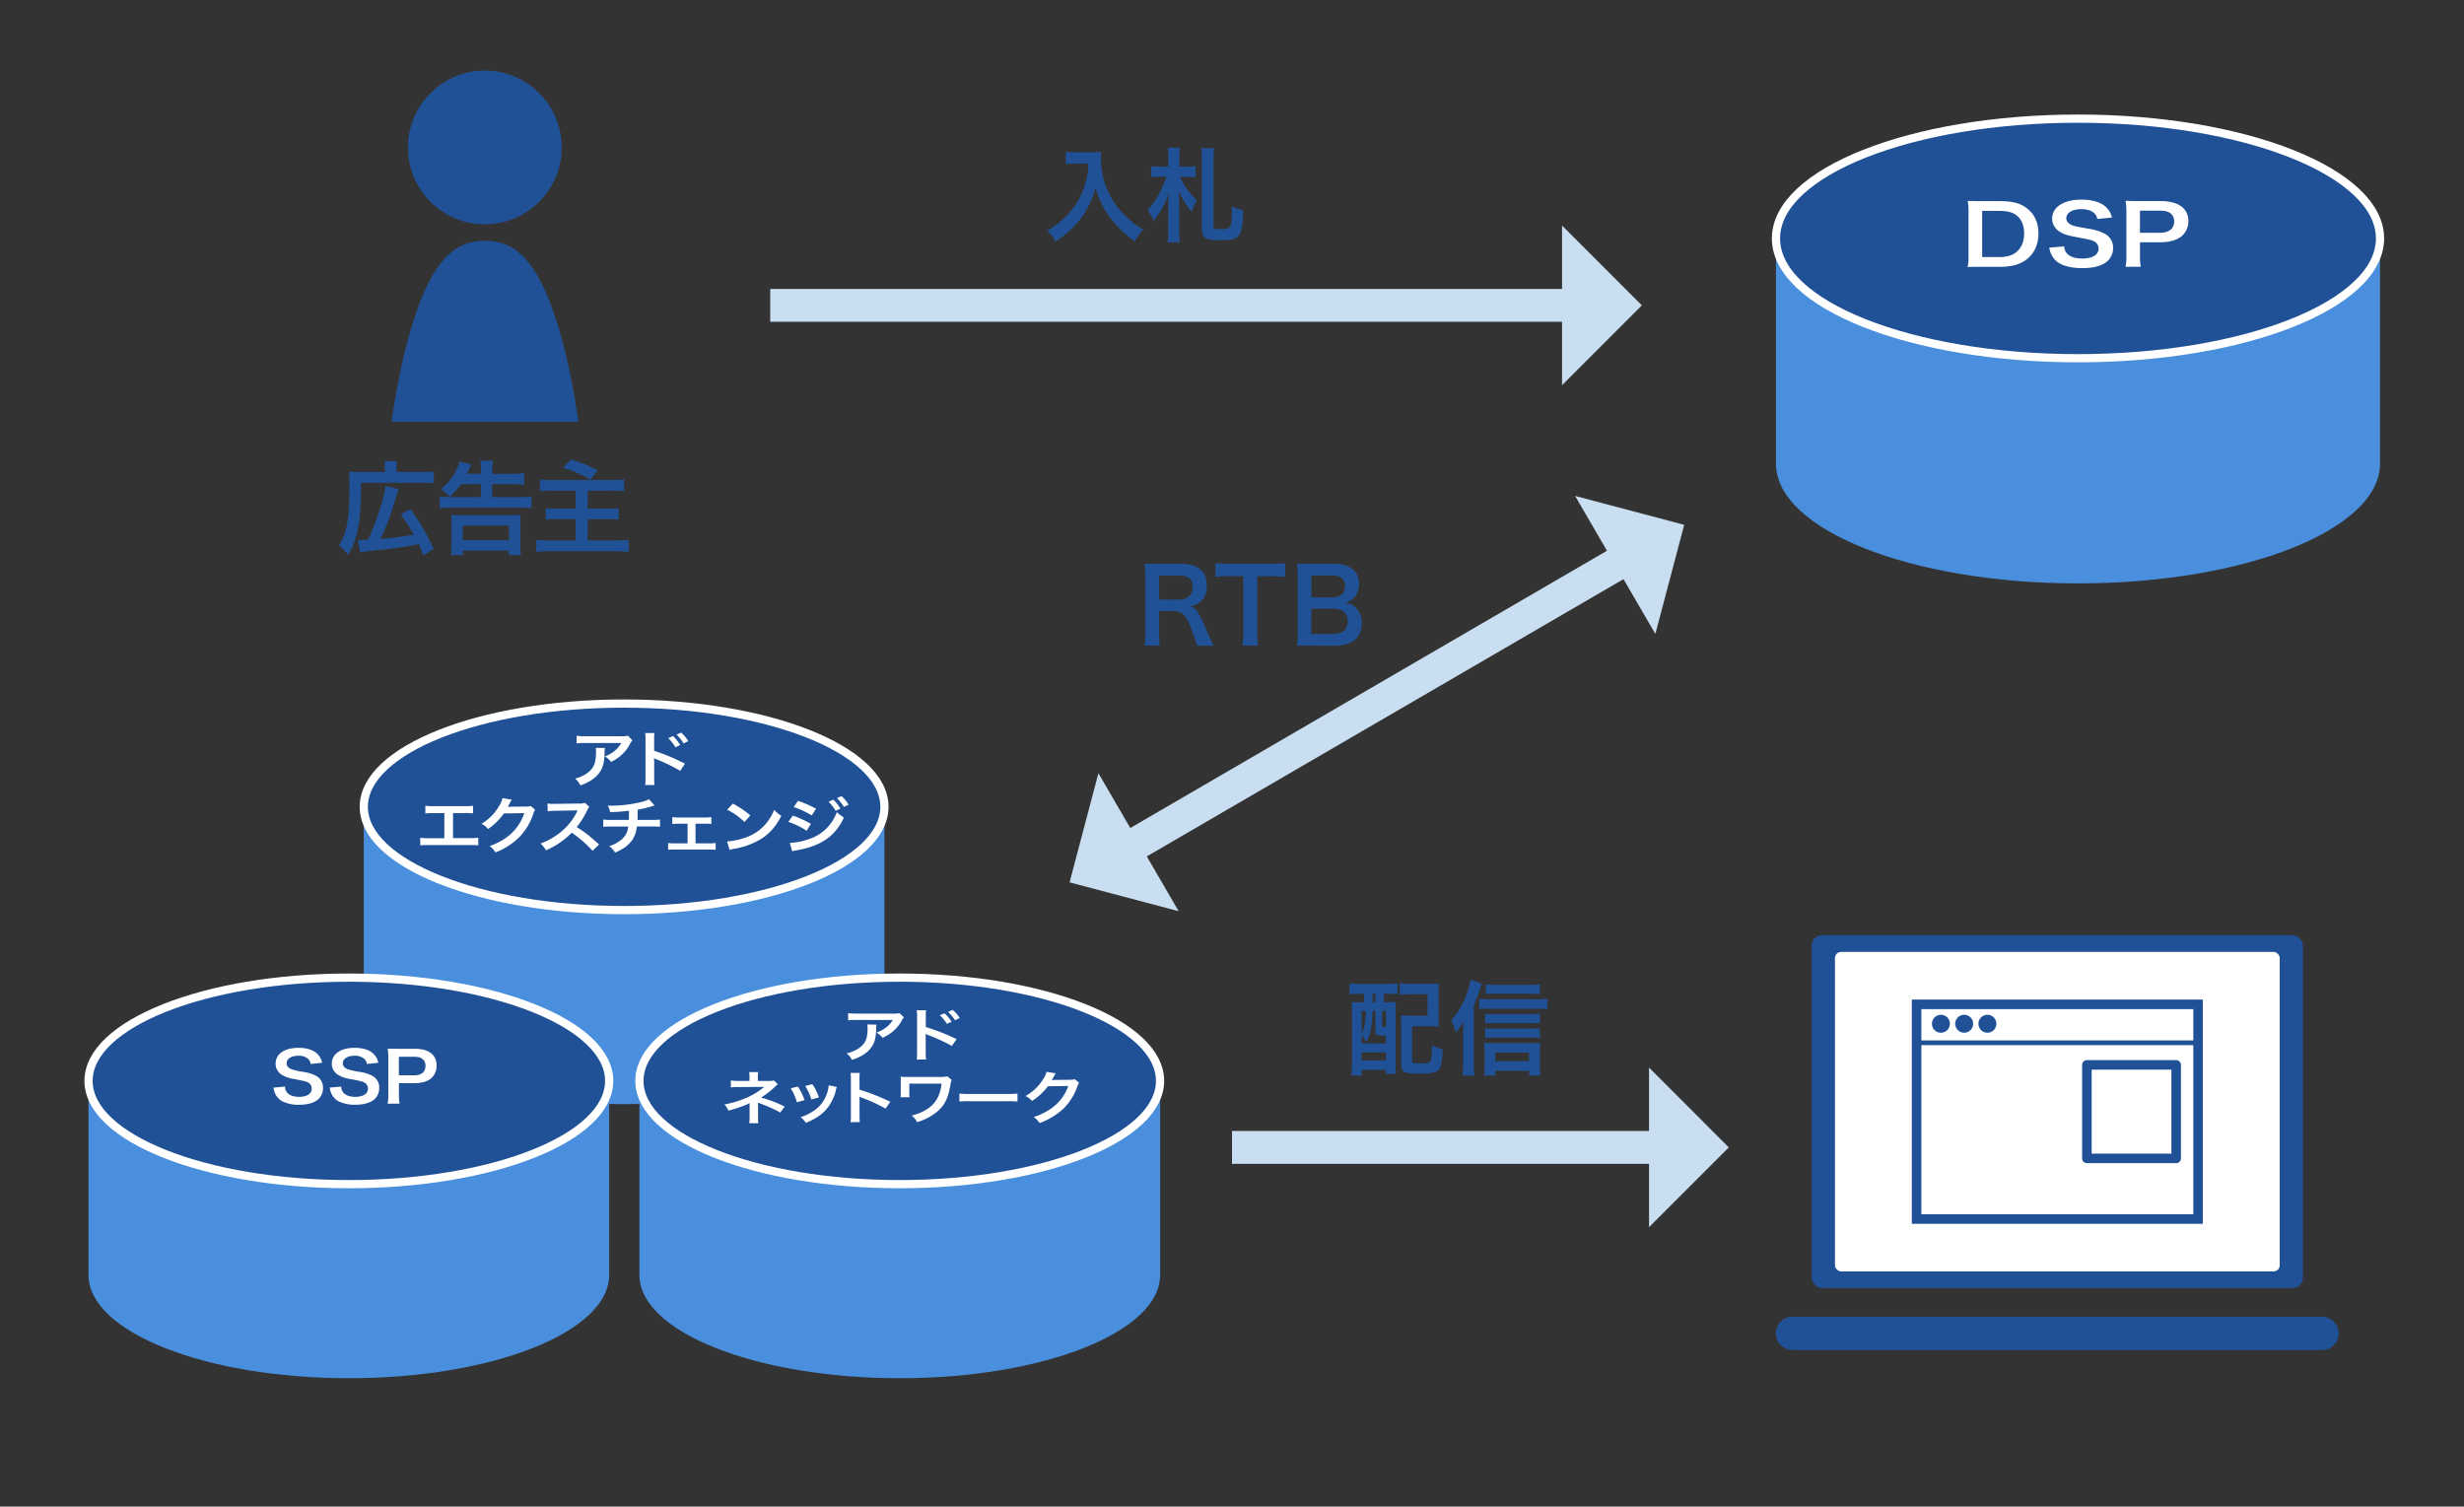 <svg id="オブジェクト" xmlns="http://www.w3.org/2000/svg" viewBox="0 0 1200 733.72"><rect x="0" y="0" width="1200" height="733.72" fill="#333333" stroke="none"/><defs><style>.cls-1{fill:#498fdd;isolation:isolate;}.cls-2,.cls-5{fill:#205196;}.cls-2{stroke:#fff;stroke-width:4px;}.cls-2,.cls-3{stroke-miterlimit:10;}.cls-3{fill:none;stroke:#c9def0;stroke-width:16px;}.cls-4{fill:#c9def0;}.cls-6{fill:#fff;}</style></defs><title>display-contents03</title><path class="cls-1" d="M864.92,116.12V225.77c0,32.22,65.85,58.34,147.09,58.34s147.1-26.12,147.1-58.34V116.12Z"/><ellipse class="cls-2" cx="1012.01" cy="116.12" rx="147.09" ry="58.34"/><path class="cls-1" d="M177.16,392.93v94.51c0,27.77,56.77,50.29,126.79,50.29s126.78-22.52,126.78-50.29V392.93Z"/><ellipse class="cls-2" cx="303.95" cy="392.93" rx="126.78" ry="50.29"/><path class="cls-1" d="M311.4,526.4v94.51c0,27.78,56.76,50.29,126.78,50.29S565,648.69,565,620.91V526.4Z"/><ellipse class="cls-2" cx="438.18" cy="526.4" rx="126.78" ry="50.29"/><path class="cls-1" d="M43.11,526.4v94.51c0,27.78,56.77,50.29,126.79,50.29s126.78-22.51,126.78-50.29V526.4Z"/><ellipse class="cls-2" cx="169.9" cy="526.4" rx="126.78" ry="50.29"/><line class="cls-3" x1="375.11" y1="148.71" x2="765.95" y2="148.71"/><polygon class="cls-4" points="760.74 109.83 760.74 187.59 799.61 148.72 760.74 109.83"/><line class="cls-3" x1="600" y1="558.79" x2="808.3" y2="558.79"/><polygon class="cls-4" points="803.09 519.91 803.09 597.66 841.95 558.79 803.09 519.91"/><line class="cls-3" x1="549.98" y1="412.78" x2="791.14" y2="272.51"/><polygon class="cls-4" points="534.94 376.56 574.03 443.77 520.9 429.7 534.94 376.56"/><polygon class="cls-4" points="767.09 241.52 806.18 308.73 820.23 255.59 767.09 241.52"/><path class="cls-5" d="M523.86,79.65c-1.36,0-2.86.1-4.81.25v-6a30.51,30.51,0,0,0,4.71.25h8a27.25,27.25,0,0,0,4.55-.25,23.59,23.59,0,0,0-.15,3.15,38.75,38.75,0,0,0,5.35,19.81,40.45,40.45,0,0,0,8,9.6,35.78,35.78,0,0,0,7.4,5.4,21.22,21.22,0,0,0-4.25,5.65,50.38,50.38,0,0,1-12.15-11.75,38.08,38.08,0,0,1-4.4-7.4,31.81,31.81,0,0,1-2.55-7.1,41.94,41.94,0,0,1-7.15,15.1,50.31,50.31,0,0,1-12.4,11.3,14.15,14.15,0,0,0-4.11-5.25,39.5,39.5,0,0,0,10-7.85,37,37,0,0,0,8.56-14.8,39.59,39.59,0,0,0,1.65-10.11Z"/><path class="cls-5" d="M574.65,86.11a37.73,37.73,0,0,0,8.25,11.5,20.94,20.94,0,0,0-2.54,5.5,40.09,40.09,0,0,1-6.25-10c.14,1.75.19,3.6.19,8.25v11.25a39,39,0,0,0,.31,5.45h-6a40.88,40.88,0,0,0,.31-5.4v-10.4c0-2.85.14-6.45.34-8.35a44.79,44.79,0,0,1-7.5,13.8,20.36,20.36,0,0,0-2.9-5.55c3.55-3.45,6.9-9.25,9.25-16.1h-3.9a16.81,16.81,0,0,0-3.6.25V80.9a18.56,18.56,0,0,0,3.9.25H569V76.5a29.54,29.54,0,0,0-.31-4.55h6a28.15,28.15,0,0,0-.31,4.6v4.6h3.85a22,22,0,0,0,4-.25v5.46a21.52,21.52,0,0,0-3.89-.25ZM591.31,72.2a40.86,40.86,0,0,0-.35,5.66v32.25c0,1.25.75,1.5,4.3,1.5,2,0,3.15-.35,3.7-1,.8-1.1.95-2.75,1-10.15a17.15,17.15,0,0,0,5.45,1.85c-.25,8.15-.75,10.85-2.3,12.7-1.2,1.4-3.65,2-8.3,2-3.75,0-5.7-.2-6.95-.75-1.75-.75-2.56-2.1-2.56-4.35v-34A41.39,41.39,0,0,0,585,72.2Z"/><path class="cls-5" d="M582.84,314.41c-.1-1.2-1-3.75-2.6-8-2.7-6.9-4.45-8.75-8.3-8.75h-7.45v10.2a39,39,0,0,0,.4,6.55h-7.45a39.13,39.13,0,0,0,.4-6.5V281a44.49,44.49,0,0,0-.4-6.5c2.1.1,3.65.15,6.4.15h12c7.6,0,11.95,3.8,11.95,10.4,0,3.2-.85,5.7-2.55,7.45-1.4,1.45-2.7,2.1-5.55,2.9,3.15,1,4.1,2.4,9,14.1.4.9,1.65,3.6,2.35,5ZM574.54,292a6.74,6.74,0,0,0,4.75-1.8,5.93,5.93,0,0,0,1.6-4.4c0-3.6-2-5.45-6.15-5.45H564.49V292Z"/><path class="cls-5" d="M612.26,307.91a41.5,41.5,0,0,0,.4,6.5h-7.55a41.91,41.91,0,0,0,.4-6.5v-27.3h-6.75a49.65,49.65,0,0,0-6.85.35v-6.7a50.29,50.29,0,0,0,6.8.35h19.8a53,53,0,0,0,7.35-.35V281a52.58,52.58,0,0,0-7.35-.35h-6.25Z"/><path class="cls-5" d="M638,314.41c-2.9,0-4.35,0-6.4.15a35.68,35.68,0,0,0,.45-6.75V280.66a47.66,47.66,0,0,0-.4-6.15c2.1.1,2.9.1,6.3.1h11.8c7.75,0,12.1,3.5,12.1,9.75a8.94,8.94,0,0,1-2.8,7.05,8.46,8.46,0,0,1-3.95,2.1c2.55.55,3.7,1.05,5,2.3a9.87,9.87,0,0,1,3.1,7.65c0,7-4.65,11-13,11Zm11-23.5c3.8,0,6.05-2.05,6.05-5.45a5.09,5.09,0,0,0-1.3-3.7,7.09,7.09,0,0,0-4.8-1.55H638.66v10.7Zm-10.4,17.85h10.75c4.45,0,7-2.2,7-6.25a5.42,5.42,0,0,0-1.6-4.35,8.17,8.17,0,0,0-5.45-1.7H638.66Z"/><path class="cls-5" d="M662.66,484a53.33,53.33,0,0,0-5.45.25v-5.35a44.41,44.41,0,0,0,5.5.3H675a46.14,46.14,0,0,0,5.6-.3v5.3c-1.35-.1-3.3-.2-5.1-.2h-1.55v4.1h.7a44.3,44.3,0,0,0,5.15-.2c-.1,1.55-.15,3.4-.15,5.5v24c0,2.4,0,4,.2,5.55H675v-1.9H663.16v2.8h-5a62.62,62.62,0,0,0,.3-6.8V493.94c0-2.55-.05-4.25-.2-6a43.32,43.32,0,0,0,5.1.2h1V484Zm.5,24.2H675v-3.9h-1.4c-3.25,0-3.75-.3-3.75-2.25v-9.75h-1.4v.6a45.93,45.93,0,0,1-1,9.4,16.62,16.62,0,0,1-2.2,5.35,12.4,12.4,0,0,0-2.1-3.7Zm0-4.8c1.4-2.85,1.85-5.35,2-11.1h-2Zm0,13H675v-3.9H663.16Zm5.3-28.3h1.4V484h-1.4Zm4.7,11.15c0,.8.05.85,1.85.9v-7.85h-1.85Zm27.41-4.15a45.64,45.64,0,0,0,.2,4.9,47.05,47.05,0,0,0-5-.2h-8.06v16.35c0,.9.1,1.15.41,1.35a10.12,10.12,0,0,0,3.55.4c3.7,0,4.7-.3,5.15-1.55a31.19,31.19,0,0,0,.55-7.35,17.46,17.46,0,0,0,5.25,2c-.3,6-.75,8.45-1.75,9.75-1.3,1.6-3.7,2.15-9.5,2.15-7.81,0-9-.65-9-5.2v-18.3a42.94,42.94,0,0,0-.21-4.9,47.05,47.05,0,0,0,5,.2h8.06l0-10.5h-7.91a41.32,41.32,0,0,0-5.55.25v-5.6a43.93,43.93,0,0,0,5.61.3h8.25a48.32,48.32,0,0,0,5.15-.2,48.08,48.08,0,0,0-.2,5Z"/><path class="cls-5" d="M717.76,518a54.48,54.48,0,0,0,.25,5.8h-5.75a50.6,50.6,0,0,0,.3-5.85V503c0-1.75,0-1.9.15-5.55a29.91,29.91,0,0,1-3.7,5.4,31.28,31.28,0,0,0-2.3-5.95,37,37,0,0,0,7.6-12.85,30.47,30.47,0,0,0,1.85-6.9l5.5,1.9c-.15.5-.5,1.5-1,3a53.53,53.53,0,0,1-2.9,7.35Zm2.65-31.6a24.93,24.93,0,0,0,4.15.25h24.36a30,30,0,0,0,4.7-.3v5.15a41,41,0,0,0-4.7-.25H724.56a26.44,26.44,0,0,0-4.15.25Zm7.75,37.45h-5.4a40,40,0,0,0,.25-4.65v-7.05a36.53,36.53,0,0,0-.2-4.3c1.05.1,2.4.15,4.1.15h19c2,0,3.15-.05,4.25-.15a34.07,34.07,0,0,0-.2,4.25v7a33.33,33.33,0,0,0,.25,4.7h-5.5v-2.3H728.16Zm21.76-25.4a28.29,28.29,0,0,0-3.9-.2H726.86a23.05,23.05,0,0,0-3.55.2v-4.75a21.85,21.85,0,0,0,3.55.2H746a30,30,0,0,0,3.95-.2Zm0,7.05a28.91,28.91,0,0,0-3.85-.2H726.86a21.46,21.46,0,0,0-3.55.2v-4.75a22.24,22.24,0,0,0,3.55.2H746a28.75,28.75,0,0,0,3.9-.2Zm0-21.35a43.88,43.88,0,0,0-4.9-.2H728.16a35.89,35.89,0,0,0-4.5.2v-4.8a34,34,0,0,0,5,.3h16a35.54,35.54,0,0,0,5.3-.3Zm-5.25,32.65v-4.2H728.16v4.2Z"/><path class="cls-5" d="M187.44,227.38a12.08,12.08,0,0,0-.25-2.85h6.15a11.72,11.72,0,0,0-.25,2.95v2.4h12.4a41.5,41.5,0,0,0,5.8-.3v5.8a41.85,41.85,0,0,0-5.8-.25H175.84c-.05,18.75-1.51,27-6.3,35.15a27.92,27.92,0,0,0-4.41-4.7c3.91-6.45,5.06-13,5.06-28.8,0-3.75-.06-5.4-.2-7.15a38.82,38.82,0,0,0,5.2.25h12.25ZM174.29,263a12.2,12.2,0,0,0,1.3,0c.6,0,2.5,0,3.55-.1,3.9-7.85,8.2-21.15,8.55-26.25l6.35,1.55c-.4,1.3-.45,1.55-.8,2.7-3,10-5,15.6-8,21.55a156.12,156.12,0,0,0,16.3-2.05,88.73,88.73,0,0,0-6.35-9.85l4.7-2.65a104.63,104.63,0,0,1,11.25,19.4l-4.95,3.2c-1-2.6-1.35-3.45-2.3-5.5-6.95,1.35-7.35,1.4-12.75,2.1-1.15.15-5.8.65-14,1.55-.9.1-1.2.15-1.75.25Z"/><path class="cls-5" d="M224.45,235.78a30.88,30.88,0,0,1-5.45,6.15,20.66,20.66,0,0,0-4.35-3.75c3.95-3.25,5.75-5.5,7.6-9.3a17,17,0,0,0,1.55-4.2l5.8,1.55c-1.2,2.5-1.95,4-2.2,4.5h6.8V229a23.72,23.72,0,0,0-.3-4.65h6.15a24.69,24.69,0,0,0-.35,4.7v1.7h10.1a37.85,37.85,0,0,0,5.45-.3v5.65a38,38,0,0,0-5.4-.3H239.7v6.3h13.45a42.37,42.37,0,0,0,5.7-.3v5.7a45.28,45.28,0,0,0-5.65-.3H219.85a47.9,47.9,0,0,0-5.7.3v-5.7a43.29,43.29,0,0,0,5.5.3H234.2v-6.3Zm-4.85,34.55a42.27,42.27,0,0,0,.3-5.6v-9.25a37.82,37.82,0,0,0-.2-4.75,45.28,45.28,0,0,0,5,.2h24a44.87,44.87,0,0,0,4.95-.2,37.82,37.82,0,0,0-.2,4.75v9.3a38.94,38.94,0,0,0,.3,5.55h-5.85v-2.2H225.4v2.2Zm5.8-7.25h22.5v-7.15H225.4Z"/><path class="cls-5" d="M269.06,239a41.09,41.09,0,0,0-6.1.25v-5.75a39.93,39.93,0,0,0,6.05.3h28.9a51.24,51.24,0,0,0,6-.3v5.75a47.51,47.51,0,0,0-6-.25h-11.7v8.7h9.65a53.75,53.75,0,0,0,5.4-.25v5.65a37.83,37.83,0,0,0-5.25-.25h-9.8v10.35h13.35a64.53,64.53,0,0,0,6.6-.3v5.9a51.75,51.75,0,0,0-6.45-.35H267.86a53.32,53.32,0,0,0-6.8.35v-5.9a57.42,57.42,0,0,0,6.6.3h12.7V252.83h-8.95a43.93,43.93,0,0,0-5.65.25v-5.65a35.69,35.69,0,0,0,5.25.25h9.35V239Zm9.2-15.25a88.83,88.83,0,0,1,12.95,5.3l-3.75,4.5a59.14,59.14,0,0,0-13.25-5.8Z"/><circle class="cls-5" cx="236.12" cy="71.81" r="37.43"/><path class="cls-5" d="M252.16,122.61s-5.35-5.35-16-5.35-16,5.35-16,5.35c-21.38,16-29.4,82.87-29.4,82.87h90.89S273.55,138.64,252.16,122.61Z"/><path class="cls-6" d="M958.69,103.06a26.42,26.42,0,0,0-.41-5.23c2,.08,3.2.12,6.36.12h9.05c6.25,0,10.3,1,13.5,3.54,3.65,2.77,5.55,7,5.55,12.18,0,5.46-2,9.8-5.9,12.77-3.2,2.42-7.2,3.5-13.1,3.5h-9.1c-3,0-4.3,0-6.36.12a25.41,25.41,0,0,0,.41-5.3Zm14.6,22.14c4.1,0,6.75-.76,8.85-2.57,2.4-2,3.65-5.15,3.65-8.92s-1.15-6.67-3.45-8.6c-2.05-1.73-4.65-2.41-9-2.41h-8v22.5Z"/><path class="cls-6" d="M1005.33,120a5.06,5.06,0,0,0,1.4,3.54c1.46,1.53,4.06,2.37,7.31,2.37,5,0,8-1.81,8-4.82a4,4,0,0,0-2.5-3.7c-1.5-.64-1.8-.68-8.7-2-3.76-.68-5.76-1.32-7.56-2.45a7.45,7.45,0,0,1-3.85-6.51c0-5.58,5.6-9.2,14.21-9.2,5.7,0,10,1.41,12.45,4.06a9.9,9.9,0,0,1,2.45,4.66l-7.15.68a4.75,4.75,0,0,0-1.5-2.85c-1.3-1.24-3.5-1.93-6.25-1.93-4.36,0-7.31,1.77-7.31,4.38,0,1.69,1.11,2.85,3.4,3.66,1.11.36,1.5.44,7.06,1.44a25.45,25.45,0,0,1,8.15,2.46,7.49,7.49,0,0,1,4.15,6.91,8.42,8.42,0,0,1-3.15,6.83c-2.65,2.05-6.6,3.05-12,3.05-4.1,0-8.1-.8-10.51-2.09a10,10,0,0,1-4.4-4.58,11.53,11.53,0,0,1-1-3.33Z"/><path class="cls-6" d="M1035.18,129.94a26.2,26.2,0,0,0,.4-5.18V103a29.35,29.35,0,0,0-.4-5.19c2.15.08,3.7.12,6.35.12H1052c4.85,0,8.25.93,10.65,2.86a8.41,8.41,0,0,1,3.1,6.91,9.25,9.25,0,0,1-3.35,7.39c-2.45,2-5.85,2.9-10.65,2.9h-9.55v6.71a26.19,26.19,0,0,0,.39,5.22Zm16.56-16.56c4.6,0,7.1-2,7.1-5.5a4.83,4.83,0,0,0-1.65-3.86c-1.15-1-2.8-1.44-5.45-1.44h-9.55v10.8Z"/><path class="cls-6" d="M294.6,364.26a12.6,12.6,0,0,0-.14,2.41c-.13,5.07-1,7.92-3.26,10.51-2,2.28-4.39,3.8-8.52,5.34a10.52,10.52,0,0,0-2.61-3.38,16,16,0,0,0,5.78-2.53c3.37-2.4,4.42-5,4.42-10.57a6.92,6.92,0,0,0-.16-1.78Zm13.4-3.74a7.87,7.87,0,0,0-1.32,2.08,19.27,19.27,0,0,1-5.09,6,20.72,20.72,0,0,1-4,2.46,10.53,10.53,0,0,0-3-2.7,15.54,15.54,0,0,0,4.82-2.73,12.67,12.67,0,0,0,3.14-3.77H285.29a34.87,34.87,0,0,0-4.49.18v-3.72a28.87,28.87,0,0,0,4.55.24h17.23a9.93,9.93,0,0,0,3.2-.27Z"/><path class="cls-6" d="M314.19,382.31a19.88,19.88,0,0,0,.19-3.32V360a17.73,17.73,0,0,0-.19-3h4.52a22,22,0,0,0-.13,3.12v5.52a101.89,101.89,0,0,1,15,6.26l-2.31,3.51a82.83,82.83,0,0,0-11.68-5.68,10.73,10.73,0,0,1-1.13-.5,15.25,15.25,0,0,1,.14,2V379a27.22,27.22,0,0,0,.13,3.29Zm13.59-23.84a19.32,19.32,0,0,1,3.47,4.37l-2.31,1.1a20,20,0,0,0-3.47-4.43Zm5.12,3.59a22.09,22.09,0,0,0-3.37-4.3l2.22-1a17.84,17.84,0,0,1,3.43,4.19Z"/><path class="cls-6" d="M220.63,408.16h8a26,26,0,0,0,4.29-.21v3.74a40.6,40.6,0,0,0-4.23-.14h-19.8a40.6,40.6,0,0,0-4.23.14V408a26,26,0,0,0,4.29.21h7.46V396h-5.05a37.29,37.29,0,0,0-4.22.15V392.4a26.2,26.2,0,0,0,4.29.21h14.69a26.28,26.28,0,0,0,4.29-.21v3.71a37.06,37.06,0,0,0-4.23-.15h-5.54Z"/><path class="cls-6" d="M260.62,394.36a5.16,5.16,0,0,0-.83,1.78A29.93,29.93,0,0,1,253,407.6a33.48,33.48,0,0,1-11.75,7.54,9.34,9.34,0,0,0-2.8-3.12,31.26,31.26,0,0,0,7.23-3.5A23.72,23.72,0,0,0,255.34,396l-9.94.15a30.51,30.51,0,0,1-7.72,7.6,8.65,8.65,0,0,0-3.2-2.56,23.87,23.87,0,0,0,8.54-8.6,10.36,10.36,0,0,0,1.69-3.92l4.52.8a14.63,14.63,0,0,0-1,1.75l-.43.77a6.51,6.51,0,0,1-.53.95c.43,0,1-.06,1.59-.06l7.22-.09a6.63,6.63,0,0,0,2.41-.29Z"/><path class="cls-6" d="M288.6,414.34a61,61,0,0,0-10.13-8.82,39.18,39.18,0,0,1-12.58,8.58,12,12,0,0,0-2.67-3.3,28.3,28.3,0,0,0,6.6-3.26,29.52,29.52,0,0,0,11.09-12.08l.36-.78c-.53,0-.53,0-10.92.18a28.5,28.5,0,0,0-3.6.24l-.13-3.8a15.8,15.8,0,0,0,2.9.18h.8l11.61-.15a7.8,7.8,0,0,0,2.94-.33l2.18,2a5.84,5.84,0,0,0-1.06,1.6,38.38,38.38,0,0,1-5.15,8.2,50.82,50.82,0,0,1,6.11,4.3c.82.66.82.66,4.82,4.13Z"/><path class="cls-6" d="M318.82,392.28c-.39.09-.39.09-2.77.8a46,46,0,0,1-5.51,1.22c0,4,0,4-.1,5h7a23.88,23.88,0,0,0,4-.2v3.56a33.34,33.34,0,0,0-4-.15h-7.29A14.49,14.49,0,0,1,308,409a16.37,16.37,0,0,1-5.38,4.72,21.13,21.13,0,0,1-3.07,1.49,10,10,0,0,0-2.87-3.15,15.8,15.8,0,0,0,5.11-2.49,9.52,9.52,0,0,0,3.8-5.05,15.48,15.48,0,0,0,.36-2H297.8a33.15,33.15,0,0,0-4,.15v-3.56a23.73,23.73,0,0,0,4,.2h8.45c.06-1.24.06-2.4.06-4.48a79.17,79.17,0,0,1-9.14.68,11.8,11.8,0,0,0-1.22-3.2c1,.06,1.55.06,2,.06a63.48,63.48,0,0,0,14.13-1.72,19.38,19.38,0,0,0,4-1.4Z"/><path class="cls-6" d="M338.73,410.71h6.73a17.74,17.74,0,0,0,3.07-.17v3.32a28.46,28.46,0,0,0-3.07-.12h-17a27.76,27.76,0,0,0-3.07.12v-3.32a17.56,17.56,0,0,0,3,.17h6.47v-9.56h-4.43a19.75,19.75,0,0,0-3,.18v-3.41a16.63,16.63,0,0,0,3,.21h13a16.9,16.9,0,0,0,3-.21v3.35a24.61,24.61,0,0,0-3-.12h-4.71Z"/><path class="cls-6" d="M354.1,409.79a34.33,34.33,0,0,0,9.77-2.19,21.76,21.76,0,0,0,9.8-7.28,24.08,24.08,0,0,0,3.37-5.93,13.8,13.8,0,0,0,3.49,2.91c-2.8,5.43-5.94,8.93-10.46,11.63a38,38,0,0,1-12.57,4.46,12,12,0,0,0-2.18.5Zm2.8-18.43a46.6,46.6,0,0,1,8.52,5.73l-2.84,3.23a34.29,34.29,0,0,0-8.42-6Z"/><path class="cls-6" d="M386.14,397.21a54.79,54.79,0,0,1,8.78,4l-2.05,3.36a38.91,38.91,0,0,0-8.94-4.33Zm-1.48,13.3a32.3,32.3,0,0,0,9.53-1.93,21.44,21.44,0,0,0,13.37-13.1,15.9,15.9,0,0,0,3.43,2.65c-4.09,9-11.05,13.86-22.87,15.94-1.42.27-1.68.33-2.31.5Zm4-20.49a57.24,57.24,0,0,1,8.78,3.83l-2.11,3.27a41.22,41.22,0,0,0-8.81-4.07Zm17.17-.59a19.28,19.28,0,0,1,3.46,4.36l-2.31,1.1a19.89,19.89,0,0,0-3.47-4.42ZM411,393a21.8,21.8,0,0,0-3.37-4.3l2.22-1a17.36,17.36,0,0,1,3.43,4.18Z"/><path class="cls-6" d="M138.82,529.18a4.4,4.4,0,0,0,1.09,3c1.13,1.27,3.15,2,5.68,2,3.9,0,6.23-1.51,6.23-4a3.33,3.33,0,0,0-1.94-3.08c-1.17-.54-1.41-.57-6.78-1.64a15.06,15.06,0,0,1-5.88-2.05,6.3,6.3,0,0,1-3-5.43c0-4.66,4.36-7.68,11.05-7.68,4.44,0,7.79,1.17,9.69,3.39a8.28,8.28,0,0,1,1.91,3.89l-5.56.57a4.11,4.11,0,0,0-1.17-2.38,6.71,6.71,0,0,0-4.87-1.61c-3.38,0-5.68,1.47-5.68,3.65,0,1.41.86,2.38,2.65,3a37.17,37.17,0,0,0,5.48,1.21,18.79,18.79,0,0,1,6.35,2,6.33,6.33,0,0,1,3.23,5.76,7.24,7.24,0,0,1-2.45,5.7c-2.06,1.71-5.14,2.55-9.31,2.55a17.69,17.69,0,0,1-8.17-1.74,8.14,8.14,0,0,1-3.42-3.82,9.79,9.79,0,0,1-.74-2.79Z"/><path class="cls-6" d="M166.19,529.18a4.36,4.36,0,0,0,1.09,3c1.13,1.27,3.15,2,5.68,2,3.89,0,6.23-1.51,6.23-4a3.33,3.33,0,0,0-1.95-3.08c-1.16-.54-1.4-.57-6.77-1.64a15,15,0,0,1-5.88-2.05,6.31,6.31,0,0,1-3-5.43c0-4.66,4.36-7.68,11.06-7.68,4.44,0,7.78,1.17,9.69,3.39a8.37,8.37,0,0,1,1.91,3.89l-5.57.57a4,4,0,0,0-1.16-2.38,6.73,6.73,0,0,0-4.87-1.61c-3.39,0-5.68,1.47-5.68,3.65,0,1.41.85,2.38,2.64,3A38,38,0,0,0,175.1,522a18.79,18.79,0,0,1,6.35,2,6.33,6.33,0,0,1,3.23,5.76,7.22,7.22,0,0,1-2.46,5.7c-2.06,1.71-5.13,2.55-9.3,2.55a17.69,17.69,0,0,1-8.17-1.74,8.21,8.21,0,0,1-3.43-3.82,10.51,10.51,0,0,1-.74-2.79Z"/><path class="cls-6" d="M188.79,537.5a22.91,22.91,0,0,0,.32-4.33V515a25.51,25.51,0,0,0-.32-4.33c1.68.07,2.88.1,5,.1h8.13c3.78,0,6.43.78,8.29,2.38a7.26,7.26,0,0,1,2.42,5.77,8,8,0,0,1-2.61,6.17c-1.91,1.64-4.55,2.42-8.29,2.42h-7.44v5.6a23.72,23.72,0,0,0,.31,4.36Zm12.89-13.82c3.58,0,5.53-1.64,5.53-4.59a4.15,4.15,0,0,0-1.29-3.22c-.89-.84-2.18-1.21-4.24-1.21h-7.44v9Z"/><path class="cls-6" d="M426.85,499a11.09,11.09,0,0,0-.14,2.27c-.13,4.78-1,7.47-3.26,9.91-2,2.15-4.39,3.58-8.52,5a10,10,0,0,0-2.61-3.19,16.63,16.63,0,0,0,5.78-2.38c3.37-2.27,4.42-4.68,4.42-10a6.16,6.16,0,0,0-.16-1.68Zm13.4-3.53a7.22,7.22,0,0,0-1.32,2,18.53,18.53,0,0,1-5.09,5.63,21.21,21.21,0,0,1-4,2.32,10.6,10.6,0,0,0-3-2.55,15.9,15.9,0,0,0,4.82-2.57,12.07,12.07,0,0,0,3.14-3.56H417.54a37.26,37.26,0,0,0-4.49.17v-3.5a30.74,30.74,0,0,0,4.55.22h17.23a10.43,10.43,0,0,0,3.2-.25Z"/><path class="cls-6" d="M446.44,516a17.69,17.69,0,0,0,.19-3.13v-18a15.75,15.75,0,0,0-.19-2.86H451a19.71,19.71,0,0,0-.13,2.94v5.21a104.35,104.35,0,0,1,15,5.91l-2.31,3.3A86.76,86.76,0,0,0,451.82,504a11.13,11.13,0,0,1-1.13-.47,13.5,13.5,0,0,1,.14,1.9v7.39A24.23,24.23,0,0,0,451,516ZM460,493.49a18.49,18.49,0,0,1,3.46,4.11l-2.31,1a18.92,18.92,0,0,0-3.47-4.17Zm5.11,3.39a20.8,20.8,0,0,0-3.37-4.06l2.22-1a16.63,16.63,0,0,1,3.43,3.94Z"/><path class="cls-6" d="M364.87,547a14.49,14.49,0,0,0,.19-2.49v-7.31a5.71,5.71,0,0,1-1,.54,57.61,57.61,0,0,1-9.3,3.13,11.33,11.33,0,0,0-1.95-3,46.88,46.88,0,0,0,9.17-2.6,36.36,36.36,0,0,0,10.24-5.94h-.7c-.2,0-.2,0-12.08.08a29.24,29.24,0,0,0-3.5.14v-3.38a20.85,20.85,0,0,0,3.54.25H365v-2.3a9,9,0,0,0-.17-2h4.43a7.29,7.29,0,0,0-.17,2v2.32h5.58a8,8,0,0,0,2.24-.25l1.92,1.9a7.44,7.44,0,0,0-1.46,1.21,40.34,40.34,0,0,1-6.73,5.23,59.58,59.58,0,0,1,11.52,4.4L380,541.81a62.5,62.5,0,0,0-10.06-4.48c-.43-.17-.5-.17-.83-.31,0,.34.07,1.12.07,1.37v6.16a11,11,0,0,0,.16,2.49Z"/><path class="cls-6" d="M388.59,529.15a29.78,29.78,0,0,1,3.24,6.64l-3.73,1a25.4,25.4,0,0,0-3-6.78Zm19,.2a5.16,5.16,0,0,0-.47,1.43,22.13,22.13,0,0,1-4.55,9.32c-2.44,2.83-5.18,4.65-10.07,6.75a10.67,10.67,0,0,0-2.64-2.77,23,23,0,0,0,5.61-2.58,16.19,16.19,0,0,0,7.5-9.72,10.93,10.93,0,0,0,.59-3.22ZM395.62,528a25.44,25.44,0,0,1,3.2,6.44l-3.66,1a28.73,28.73,0,0,0-3-6.58Z"/><path class="cls-6" d="M414.2,546.51a16.34,16.34,0,0,0,.2-3.13v-18a15.55,15.55,0,0,0-.2-2.86h4.52a16.23,16.23,0,0,0-.13,2.94v5.21a105.44,105.44,0,0,1,15,5.91l-2.31,3.3a84.48,84.48,0,0,0-11.68-5.35,9.6,9.6,0,0,1-1.12-.47,12.14,12.14,0,0,1,.13,1.9v7.39a26,26,0,0,0,.13,3.11Z"/><path class="cls-6" d="M463.5,525.93a6.61,6.61,0,0,0-.56,2c-1.06,6.55-2.61,9.86-6,13a27.62,27.62,0,0,1-10.23,5.55,12.07,12.07,0,0,0-2.71-3.22,23.47,23.47,0,0,0,6.7-2.61c4.72-2.71,7.2-6.83,7.86-12.91l-15.71,0v4.17a10.86,10.86,0,0,0,.13,2.47l-4.42,0a14.37,14.37,0,0,0,.13-2.41v-5.35a14.29,14.29,0,0,0-.1-2.27c.89.09,1.95.14,2.74.14h16a15.73,15.73,0,0,0,4.06-.31Z"/><path class="cls-6" d="M467.24,532.57a38.16,38.16,0,0,0,5.35.19h17.59a38.25,38.25,0,0,0,5.35-.19v3.89a42.73,42.73,0,0,0-5.38-.14H472.62a42.63,42.63,0,0,0-5.38.14Z"/><path class="cls-6" d="M525.55,527.33a5,5,0,0,0-.83,1.68A27.87,27.87,0,0,1,518,539.82a33.84,33.84,0,0,1-11.75,7.11A9.24,9.24,0,0,0,503.4,544a32.1,32.1,0,0,0,7.23-3.3,22.59,22.59,0,0,0,9.64-11.82l-9.94.14a29.42,29.42,0,0,1-7.72,7.17,8.44,8.44,0,0,0-3.2-2.41,23.19,23.19,0,0,0,8.55-8.12,9.53,9.53,0,0,0,1.68-3.69l4.52.75a5,5,0,0,0-.56.87,5.21,5.21,0,0,0-.43.78l-.43.73a7,7,0,0,1-.53.9c.43,0,1-.06,1.59-.06l7.23-.08a6.94,6.94,0,0,0,2.41-.28Z"/><rect class="cls-5" x="882.34" y="455.45" width="239.23" height="171.87" rx="5"/><rect class="cls-6" x="893.65" y="463.58" width="216.6" height="155.61" rx="3"/><path class="cls-5" d="M1072.81,596H931.08V486.8h141.73Zm-137.08-4.64h132.44V491.45H935.73Z"/><circle class="cls-5" cx="945.25" cy="498.57" r="4.38"/><circle class="cls-5" cx="956.57" cy="498.57" r="4.38"/><circle class="cls-5" cx="967.89" cy="498.57" r="4.38"/><path class="cls-5" d="M1059.83,566.47h-43.49a2.32,2.32,0,0,1-2.32-2.33V518.62a2.32,2.32,0,0,1,2.32-2.33h43.49a2.32,2.32,0,0,1,2.32,2.33v45.52A2.32,2.32,0,0,1,1059.83,566.47Zm-41.16-4.65h38.83V520.94h-38.83Z"/><path class="cls-5" d="M1070.49,509H933.4a1.16,1.16,0,0,1,0-2.32h137.09a1.16,1.16,0,1,1,0,2.32Z"/><path class="cls-5" d="M1130.85,657.51H873a8.13,8.13,0,0,1,0-16.26h257.81a8.13,8.13,0,1,1,0,16.26Z"/></svg>